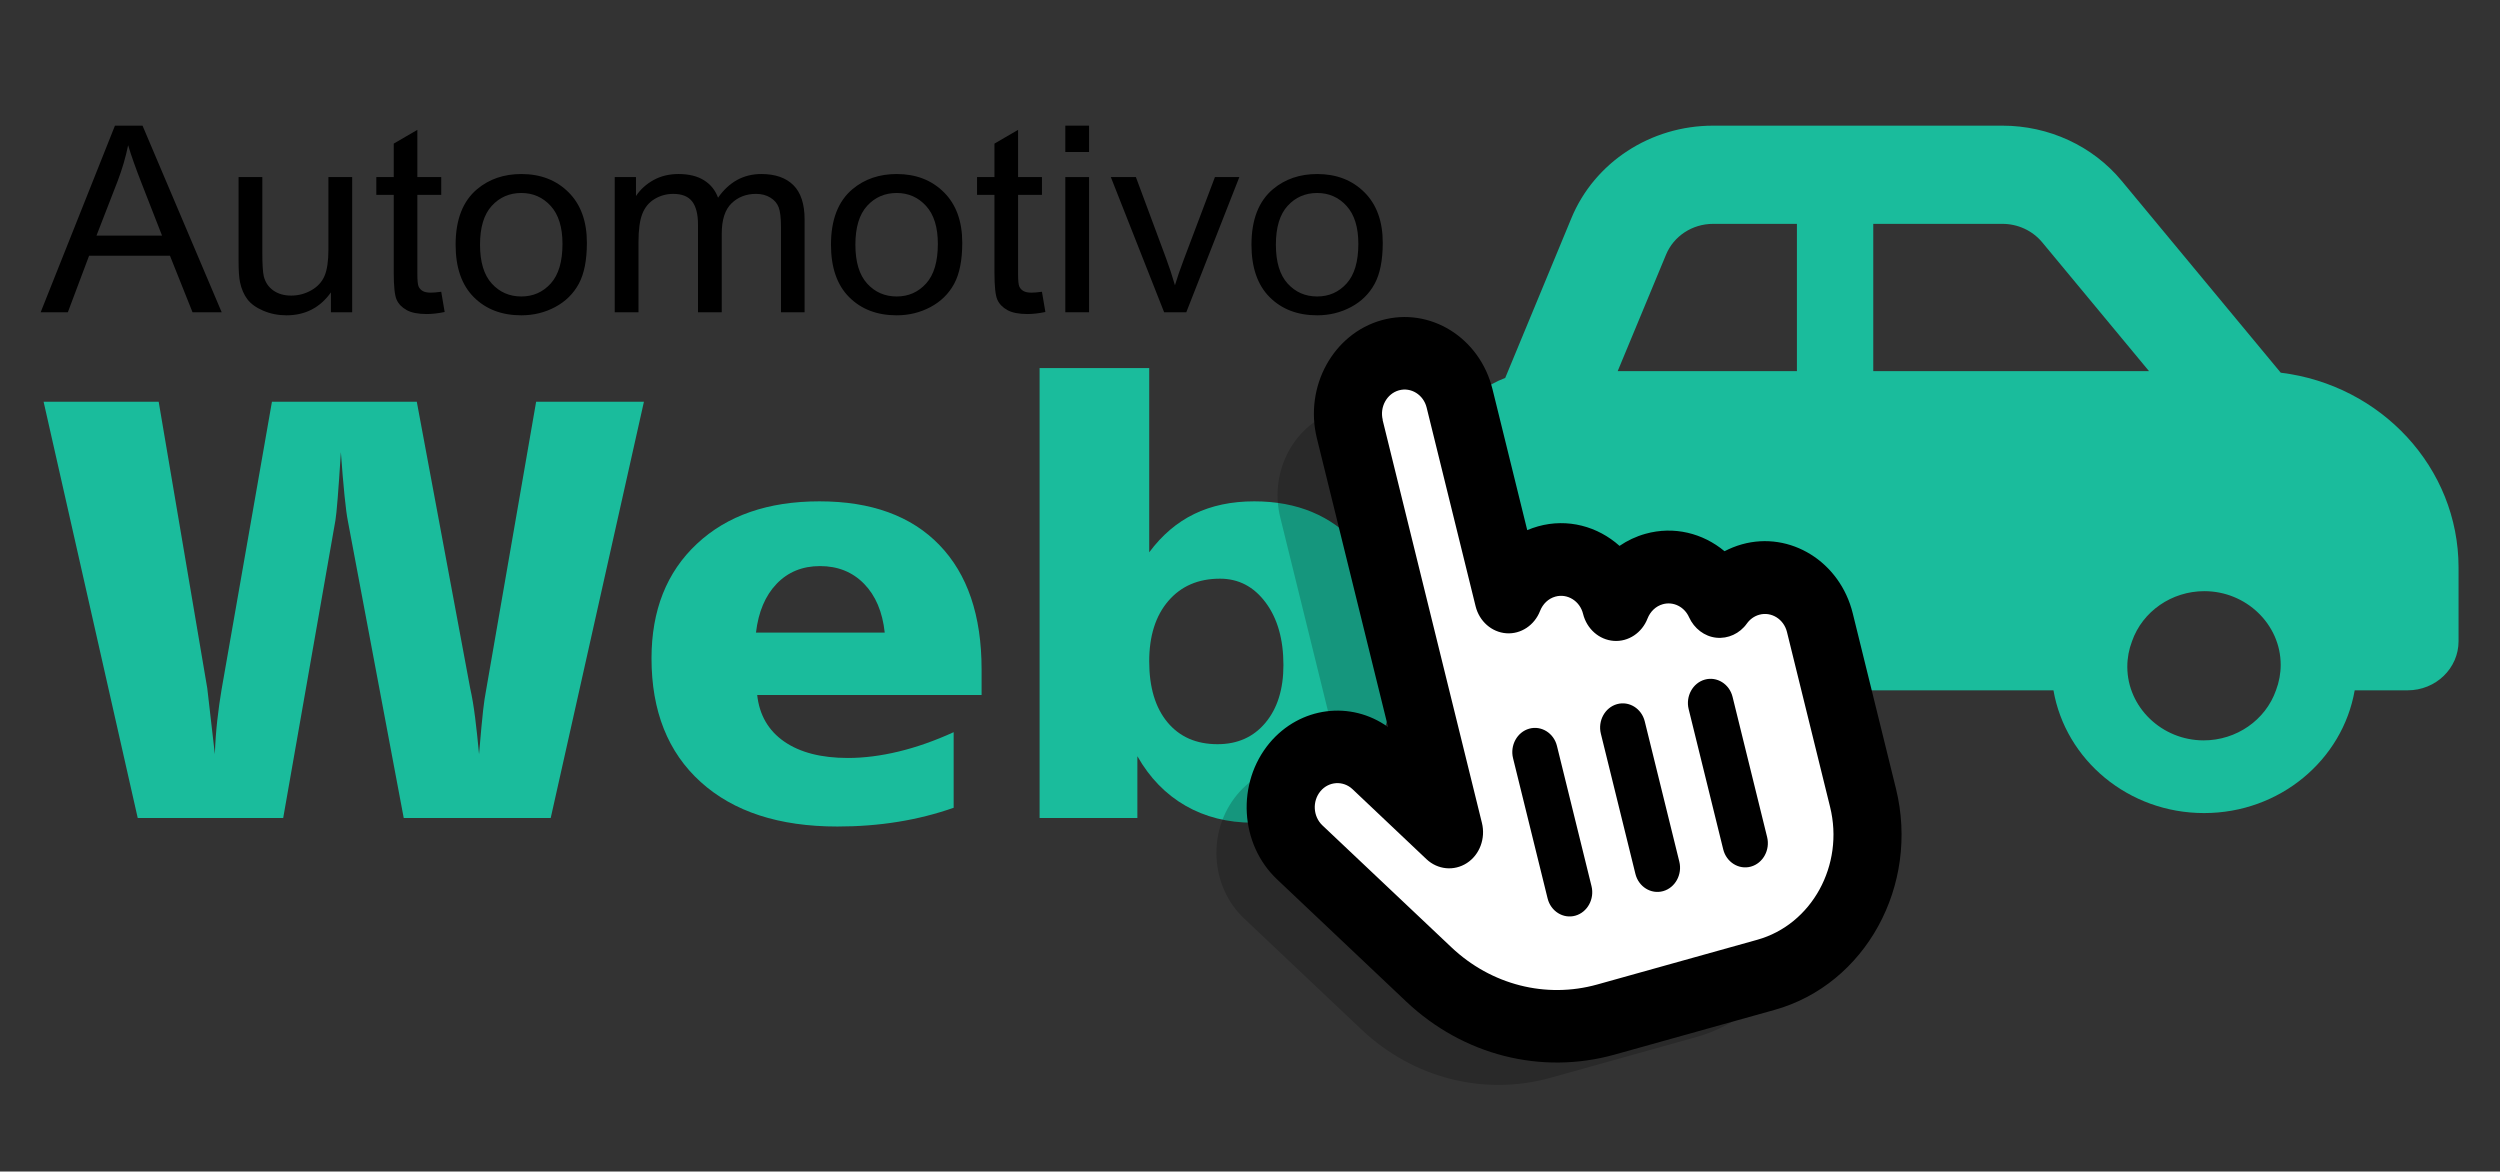 <?xml version="1.0" encoding="UTF-8" standalone="no"?><!DOCTYPE svg PUBLIC "-//W3C//DTD SVG 1.1//EN" "http://www.w3.org/Graphics/SVG/1.1/DTD/svg11.dtd"><svg width="100%" height="100%" viewBox="0 0 1067 500" version="1.1" xmlns="http://www.w3.org/2000/svg" xmlns:xlink="http://www.w3.org/1999/xlink" xml:space="preserve" xmlns:serif="http://www.serif.com/" style="fill-rule:evenodd;clip-rule:evenodd;stroke-linejoin:round;stroke-miterlimit:2;"><rect x="0" y="0" width="1067" height="500" fill="#333333" stroke="none"/><g><g><path d="M18.606,171.462l49.118,-0l20.737,122.281c0.432,3.835 0.928,8.148 1.49,12.941c0.562,4.793 1.145,9.857 1.75,15.191c0.172,-5.001 0.518,-9.815 1.036,-14.441c0.519,-4.626 1.124,-8.981 1.815,-13.066l21.514,-122.906l61.819,-0l22.81,122.406c0.778,3.418 1.469,7.523 2.074,12.316c0.605,4.793 1.166,10.023 1.685,15.691c0.777,-9.169 1.36,-15.441 1.749,-18.817c0.389,-3.376 0.799,-6.147 1.231,-8.315l21.385,-123.281l46.008,-0l-39.788,177.67l-62.727,0l-23.846,-126.782c-0.432,-2.084 -0.907,-5.689 -1.426,-10.815c-0.518,-5.127 -1.037,-11.316 -1.555,-18.568c-0.518,8.252 -0.972,14.796 -1.361,19.63c-0.389,4.835 -0.713,8.002 -0.972,9.503l-22.291,127.032l-62.079,0l-40.176,-177.67Z" style="fill:#1abc9c;fill-rule:nonzero;"/><path d="M418.943,285.616l0,11.003l-95.775,-0c0.951,8.586 4.795,15.212 11.535,19.88c6.739,4.668 15.811,7.002 27.216,7.002c6.826,-0 14.04,-0.917 21.643,-2.751c7.604,-1.834 15.423,-4.584 23.458,-8.252l0,32.258c-7.603,2.668 -15.53,4.668 -23.782,6.002c-8.251,1.334 -16.869,2 -25.855,2c-24.884,0 -44.324,-6.335 -58.321,-19.004c-13.997,-12.67 -20.995,-30.258 -20.995,-52.764c-0,-20.505 6.458,-36.801 19.375,-48.888c12.917,-12.086 30.349,-18.129 52.294,-18.129c22.119,-0 39.183,6.21 51.193,18.629c12.01,12.42 18.014,30.092 18.014,53.014Zm-41.342,-15.629c-0.951,-8.835 -3.888,-15.775 -8.813,-20.818c-4.925,-5.043 -11.189,-7.564 -18.792,-7.564c-7.517,-0 -13.695,2.521 -18.533,7.564c-4.839,5.043 -7.776,11.983 -8.813,20.818l54.951,0Z" style="fill:#1abc9c;fill-rule:nonzero;"/><path d="M520.68,246.981c-9.245,0 -16.589,3.168 -22.032,9.503c-5.443,6.335 -8.165,14.92 -8.165,25.756c0,11.086 2.592,19.755 7.776,26.007c5.184,6.252 12.312,9.377 21.385,9.377c8.553,0 15.379,-3.063 20.476,-9.189c5.098,-6.127 7.647,-14.317 7.647,-24.569c-0,-11.003 -2.527,-19.901 -7.582,-26.695c-5.054,-6.793 -11.556,-10.19 -19.505,-10.19Zm-76.983,-89.898l46.786,0l0,78.645c5.444,-7.335 11.859,-12.795 19.246,-16.379c7.387,-3.584 15.919,-5.376 25.596,-5.376c18.317,-0 32.941,6.105 43.87,18.317c10.93,12.211 16.395,28.611 16.395,49.2c-0,20.839 -5.616,37.656 -16.848,50.451c-11.232,12.795 -25.877,19.192 -43.935,19.192c-10.8,0 -20.412,-2.417 -28.836,-7.252c-8.424,-4.834 -15.272,-11.878 -20.542,-21.13l-0,26.381l-41.732,0l0,-192.049Z" style="fill:#1abc9c;fill-rule:nonzero;"/></g><path d="M731.151,95.541l35.773,0l0,62.869l-76.502,0l20.636,-49.705c3.258,-7.924 11.2,-13.164 20.093,-13.164Zm68.357,62.869l-0,-62.869l55.119,0c6.585,0 12.83,2.882 16.971,7.859l45.616,55.01l-117.706,0Zm173.912,0.655l-67.881,-81.86c-12.355,-14.932 -31.09,-23.576 -50.912,-23.576l-123.476,-0c-26.678,-0 -50.64,15.652 -60.483,39.489l-28.238,68.174c-16.156,6.156 -27.56,21.284 -27.56,39.031l-0,73.347c-0,11.592 9.707,20.956 21.722,20.956l22.604,0c5.159,29.732 31.973,52.391 64.284,52.391c32.312,0 59.125,-22.659 64.284,-52.391l88.653,0c5.159,29.732 31.973,52.391 64.284,52.391c32.312,0 59.125,-22.659 64.284,-52.391l22.605,0c12.015,0 21.722,-9.364 21.722,-20.956l-0,-31.434c-0,-42.699 -33.126,-77.932 -75.892,-83.171Zm-63.469,114.605c4.465,-12.737 16.929,-21.365 30.866,-21.365c17.875,0 32.583,14.19 32.583,31.435c0,3.715 -0.683,7.401 -2.016,10.886c-4.465,12.738 -16.929,21.365 -30.866,21.365c-17.875,0 -32.583,-14.19 -32.583,-31.434c-0,-3.716 0.682,-7.402 2.016,-10.887Zm-186.471,-20.956c17.875,-0 32.583,14.19 32.583,31.434c0,17.245 -14.708,31.435 -32.583,31.435c-17.874,-0 -32.583,-14.19 -32.583,-31.435c0,-17.244 14.709,-31.434 32.583,-31.434Z" style="fill:#1abc9c;fill-rule:nonzero;"/><g><path d="M571.538,175.075c-18.787,5.25 -30.053,25.783 -25.122,45.787l27.611,112.038c-14.38,-10.338 -34.105,-7.975 -45.975,6.184c-12.895,15.537 -11.608,39.225 2.982,52.956l50.072,47.369c22.021,20.801 52.307,28.511 80.78,20.555l62.054,-17.341c35.285,-9.86 56.364,-48.278 47.105,-85.851l-16.76,-68.005c-4.93,-20.004 -24.213,-32.001 -42.999,-26.751c-2.395,0.669 -4.614,1.592 -6.737,2.67c-8.378,-6.987 -19.606,-9.846 -30.676,-6.753c-3.672,1.027 -7.031,2.631 -10.051,4.687c-8.465,-7.569 -20.124,-10.792 -31.619,-7.58c-1.437,0.402 -2.846,0.917 -4.188,1.473l-13.478,-54.687c-4.93,-20.004 -24.212,-32.001 -42.999,-26.751Z" style="fill-opacity:0.2;fill-rule:nonzero;"/><path d="M594.684,156.544c-18.787,5.25 -30.052,25.782 -25.122,45.787l27.611,112.038c-14.379,-10.338 -34.105,-7.975 -45.975,6.184c-12.895,15.536 -11.608,39.224 2.983,52.956l50.071,47.368c22.022,20.802 52.307,28.512 80.78,20.555l62.055,-17.34c35.284,-9.86 56.364,-48.279 47.104,-85.851l-16.76,-68.005c-4.93,-20.005 -24.213,-32.001 -42.999,-26.751c-2.395,0.669 -4.614,1.592 -6.737,2.67c-8.378,-6.987 -19.606,-9.846 -30.676,-6.753c-3.672,1.026 -7.031,2.631 -10.051,4.687c-8.464,-7.569 -20.124,-10.792 -31.619,-7.58c-1.437,0.401 -2.846,0.916 -4.188,1.473l-13.478,-54.687c-4.93,-20.005 -24.212,-32.001 -42.999,-26.751Z" style="fill:#fff;fill-rule:nonzero;"/><path d="M590.151,179.184c-1.353,-5.487 1.757,-11.154 6.91,-12.594c5.153,-1.44 10.475,1.871 11.827,7.358l20.899,84.799c1.583,6.422 6.861,11.078 13.107,11.532c6.245,0.454 12.047,-3.433 14.417,-9.56c1.157,-2.923 3.467,-5.234 6.512,-6.085c5.153,-1.44 10.475,1.871 11.827,7.358c1.583,6.422 6.861,11.079 13.107,11.533c6.245,0.454 12.047,-3.433 14.417,-9.561c1.158,-2.922 3.467,-5.234 6.512,-6.085c4.567,-1.276 9.234,1.152 11.191,5.537c2.197,4.851 6.595,8.221 11.608,8.753c5.013,0.532 10.024,-1.735 13.09,-6.057c1.258,-1.752 3.049,-3.119 5.274,-3.74c5.153,-1.44 10.476,1.871 11.828,7.358l18.409,74.697c6.116,24.816 -7.791,50.163 -31.096,56.675l-68.275,19.079c-21.9,6.12 -45.268,0.187 -62.242,-15.863l-55.076,-52.055c-4.006,-3.813 -4.356,-10.313 -0.835,-14.562c3.522,-4.25 9.685,-4.639 13.676,-0.89l31.589,29.894c4.807,4.522 11.788,5.17 17.241,1.647c5.454,-3.523 8.049,-10.513 6.421,-17.123l-42.397,-172.028l0.059,-0.017Zm-0.466,-42.523c-20.67,5.776 -33.065,28.367 -27.641,50.377l30.38,123.27c-15.822,-11.374 -37.525,-8.775 -50.584,6.804c-14.188,17.094 -12.772,43.157 3.281,58.265l55.091,52.118c24.229,22.886 57.551,31.369 88.878,22.615l68.276,-19.079c38.822,-10.849 62.015,-53.119 51.827,-94.458l-18.44,-74.822c-5.425,-22.01 -26.64,-35.209 -47.31,-29.433c-2.635,0.736 -5.076,1.752 -7.413,2.938c-9.217,-7.688 -21.571,-10.834 -33.751,-7.43c-4.04,1.129 -7.736,2.895 -11.059,5.156c-9.312,-8.327 -22.141,-11.874 -34.789,-8.339c-1.581,0.442 -3.131,1.008 -4.607,1.62l-14.829,-60.169c-5.424,-22.01 -26.64,-35.209 -47.31,-29.433Zm74.821,181.695c-1.352,-5.487 -6.675,-8.798 -11.828,-7.358c-5.152,1.44 -8.262,7.108 -6.91,12.595l14.752,59.857c1.352,5.487 6.675,8.799 11.828,7.359c5.153,-1.44 8.262,-7.108 6.91,-12.595l-14.752,-59.858Zm25.648,-17.83c-5.153,1.44 -8.263,7.107 -6.91,12.594l14.752,59.858c1.352,5.487 6.674,8.798 11.827,7.358c5.153,-1.44 8.263,-7.107 6.91,-12.594l-14.752,-59.858c-1.352,-5.487 -6.674,-8.798 -11.827,-7.358Zm49.303,-3.114c-1.352,-5.487 -6.675,-8.798 -11.828,-7.358c-5.153,1.44 -8.262,7.107 -6.91,12.594l14.752,59.858c1.352,5.487 6.675,8.798 11.828,7.358c5.152,-1.44 8.262,-7.107 6.91,-12.594l-14.752,-59.858Z" style="fill-rule:nonzero;"/></g><g><path d="M17.355,133.272l31.703,-79.643l11.77,-0l33.787,79.643l-12.445,-0l-9.629,-24.121l-34.52,-0l-9.066,24.121l-11.6,-0Zm23.82,-32.705l27.987,0l-8.616,-22.057c-2.628,-6.7 -4.58,-12.205 -5.856,-16.515c-1.052,5.107 -2.534,10.177 -4.449,15.212l-9.066,23.36Z" style="fill-rule:nonzero;"/><path d="M141.241,133.272l0,-8.475c-4.655,6.519 -10.981,9.779 -18.977,9.779c-3.529,-0 -6.823,-0.652 -9.883,-1.956c-3.059,-1.304 -5.331,-2.943 -6.814,-4.917c-1.482,-1.974 -2.524,-4.391 -3.125,-7.252c-0.413,-1.92 -0.619,-4.962 -0.619,-9.127l-0,-35.747l10.136,-0l-0,31.998c-0,5.107 0.206,8.548 0.619,10.322c0.638,2.572 1.99,4.591 4.055,6.058c2.065,1.467 4.617,2.2 7.658,2.2c3.041,-0 5.894,-0.752 8.56,-2.255c2.665,-1.503 4.551,-3.549 5.659,-6.139c1.107,-2.589 1.661,-6.347 1.661,-11.272l0,-30.912l10.136,-0l0,57.695l-9.066,-0Z" style="fill-rule:nonzero;"/><path d="M188.318,124.525l1.464,8.638c-2.853,0.58 -5.406,0.869 -7.658,0.869c-3.68,0 -6.533,-0.561 -8.56,-1.684c-2.027,-1.123 -3.454,-2.598 -4.28,-4.427c-0.826,-1.829 -1.238,-5.678 -1.238,-11.545l-0,-33.193l-7.434,-0l0,-7.606l7.434,-0l-0,-14.288l10.079,-5.867l0,20.155l10.193,-0l-0,7.606l-10.193,-0l0,33.736c0,2.789 0.179,4.582 0.535,5.379c0.357,0.797 0.939,1.43 1.746,1.901c0.807,0.471 1.962,0.706 3.463,0.706c1.126,0 2.609,-0.126 4.449,-0.38Z" style="fill-rule:nonzero;"/><path d="M194.456,104.424c-0,-10.684 3.078,-18.598 9.235,-23.74c5.143,-4.274 11.413,-6.411 18.808,-6.411c8.222,-0 14.942,2.599 20.16,7.796c5.218,5.197 7.827,12.377 7.827,21.54c0,7.425 -1.154,13.265 -3.463,17.521c-2.309,4.255 -5.669,7.56 -10.08,9.914c-4.411,2.355 -9.226,3.532 -14.444,3.532c-8.372,-0 -15.138,-2.59 -20.3,-7.769c-5.162,-5.179 -7.743,-12.64 -7.743,-22.383Zm10.418,0c-0,7.389 1.67,12.921 5.011,16.597c3.341,3.676 7.546,5.514 12.614,5.514c5.031,0 9.217,-1.847 12.558,-5.541c3.341,-3.694 5.011,-9.326 5.011,-16.896c0,-7.135 -1.679,-12.54 -5.039,-16.216c-3.36,-3.676 -7.537,-5.514 -12.53,-5.514c-5.068,-0 -9.273,1.829 -12.614,5.487c-3.341,3.658 -5.011,9.181 -5.011,16.569Z" style="fill-rule:nonzero;"/><path d="M262.368,133.272l-0,-57.695l9.066,-0l0,8.094c1.877,-2.825 4.374,-5.097 7.49,-6.818c3.116,-1.72 6.663,-2.58 10.643,-2.58c4.43,-0 8.062,0.887 10.896,2.662c2.834,1.775 4.833,4.256 5.997,7.443c4.73,-6.737 10.887,-10.105 18.471,-10.105c5.931,-0 10.492,1.584 13.683,4.754c3.191,3.169 4.787,8.049 4.787,14.641l-0,39.604l-10.08,-0l0,-36.345c0,-3.911 -0.328,-6.727 -0.985,-8.448c-0.657,-1.72 -1.849,-3.105 -3.576,-4.156c-1.727,-1.05 -3.754,-1.575 -6.082,-1.575c-4.205,-0 -7.696,1.349 -10.474,4.047c-2.778,2.698 -4.167,7.017 -4.167,12.957l-0,33.52l-10.136,-0l-0,-37.486c-0,-4.346 -0.826,-7.605 -2.478,-9.778c-1.652,-2.174 -4.355,-3.26 -8.109,-3.26c-2.853,-0 -5.49,0.724 -7.912,2.173c-2.421,1.449 -4.176,3.567 -5.265,6.356c-1.089,2.789 -1.633,6.809 -1.633,12.061l0,29.934l-10.136,-0Z" style="fill-rule:nonzero;"/><path d="M354.663,104.424c0,-10.684 3.079,-18.598 9.235,-23.74c5.144,-4.274 11.413,-6.411 18.809,-6.411c8.221,-0 14.941,2.599 20.159,7.796c5.218,5.197 7.828,12.377 7.828,21.54c-0,7.425 -1.155,13.265 -3.464,17.521c-2.308,4.255 -5.668,7.56 -10.079,9.914c-4.412,2.355 -9.226,3.532 -14.444,3.532c-8.372,-0 -15.139,-2.59 -20.301,-7.769c-5.162,-5.179 -7.743,-12.64 -7.743,-22.383Zm10.418,0c-0,7.389 1.671,12.921 5.012,16.597c3.341,3.676 7.545,5.514 12.614,5.514c5.03,0 9.216,-1.847 12.557,-5.541c3.341,-3.694 5.012,-9.326 5.012,-16.896c-0,-7.135 -1.68,-12.54 -5.04,-16.216c-3.36,-3.676 -7.536,-5.514 -12.529,-5.514c-5.069,-0 -9.273,1.829 -12.614,5.487c-3.341,3.658 -5.012,9.181 -5.012,16.569Z" style="fill-rule:nonzero;"/><path d="M444.706,124.525l1.464,8.638c-2.853,0.58 -5.406,0.869 -7.658,0.869c-3.679,0 -6.533,-0.561 -8.56,-1.684c-2.027,-1.123 -3.454,-2.598 -4.279,-4.427c-0.826,-1.829 -1.239,-5.678 -1.239,-11.545l-0,-33.193l-7.433,-0l-0,-7.606l7.433,-0l-0,-14.288l10.08,-5.867l-0,20.155l10.192,-0l-0,7.606l-10.192,-0l-0,33.736c-0,2.789 0.178,4.582 0.534,5.379c0.357,0.797 0.939,1.43 1.746,1.901c0.807,0.471 1.962,0.706 3.463,0.706c1.127,0 2.609,-0.126 4.449,-0.38Z" style="fill-rule:nonzero;"/><path d="M454.673,64.874l0,-11.245l10.136,-0l0,11.245l-10.136,0Zm0,68.398l0,-57.695l10.136,-0l0,57.695l-10.136,-0Z" style="fill-rule:nonzero;"/><path d="M496.851,133.272l-22.75,-57.695l10.699,-0l12.839,34.552c1.389,3.73 2.666,7.605 3.829,11.625c0.901,-3.042 2.159,-6.7 3.773,-10.974l13.29,-35.203l10.418,-0l-22.638,57.695l-9.46,-0Z" style="fill-rule:nonzero;"/><path d="M534.129,104.424c0,-10.684 3.079,-18.598 9.235,-23.74c5.144,-4.274 11.413,-6.411 18.809,-6.411c8.221,-0 14.941,2.599 20.159,7.796c5.219,5.197 7.828,12.377 7.828,21.54c-0,7.425 -1.155,13.265 -3.464,17.521c-2.308,4.255 -5.668,7.56 -10.079,9.914c-4.411,2.355 -9.226,3.532 -14.444,3.532c-8.372,-0 -15.139,-2.59 -20.301,-7.769c-5.162,-5.179 -7.743,-12.64 -7.743,-22.383Zm10.418,0c0,7.389 1.671,12.921 5.012,16.597c3.341,3.676 7.546,5.514 12.614,5.514c5.03,0 9.216,-1.847 12.557,-5.541c3.341,-3.694 5.012,-9.326 5.012,-16.896c-0,-7.135 -1.68,-12.54 -5.04,-16.216c-3.36,-3.676 -7.536,-5.514 -12.529,-5.514c-5.068,-0 -9.273,1.829 -12.614,5.487c-3.341,3.658 -5.012,9.181 -5.012,16.569Z" style="fill-rule:nonzero;"/></g></g></svg>